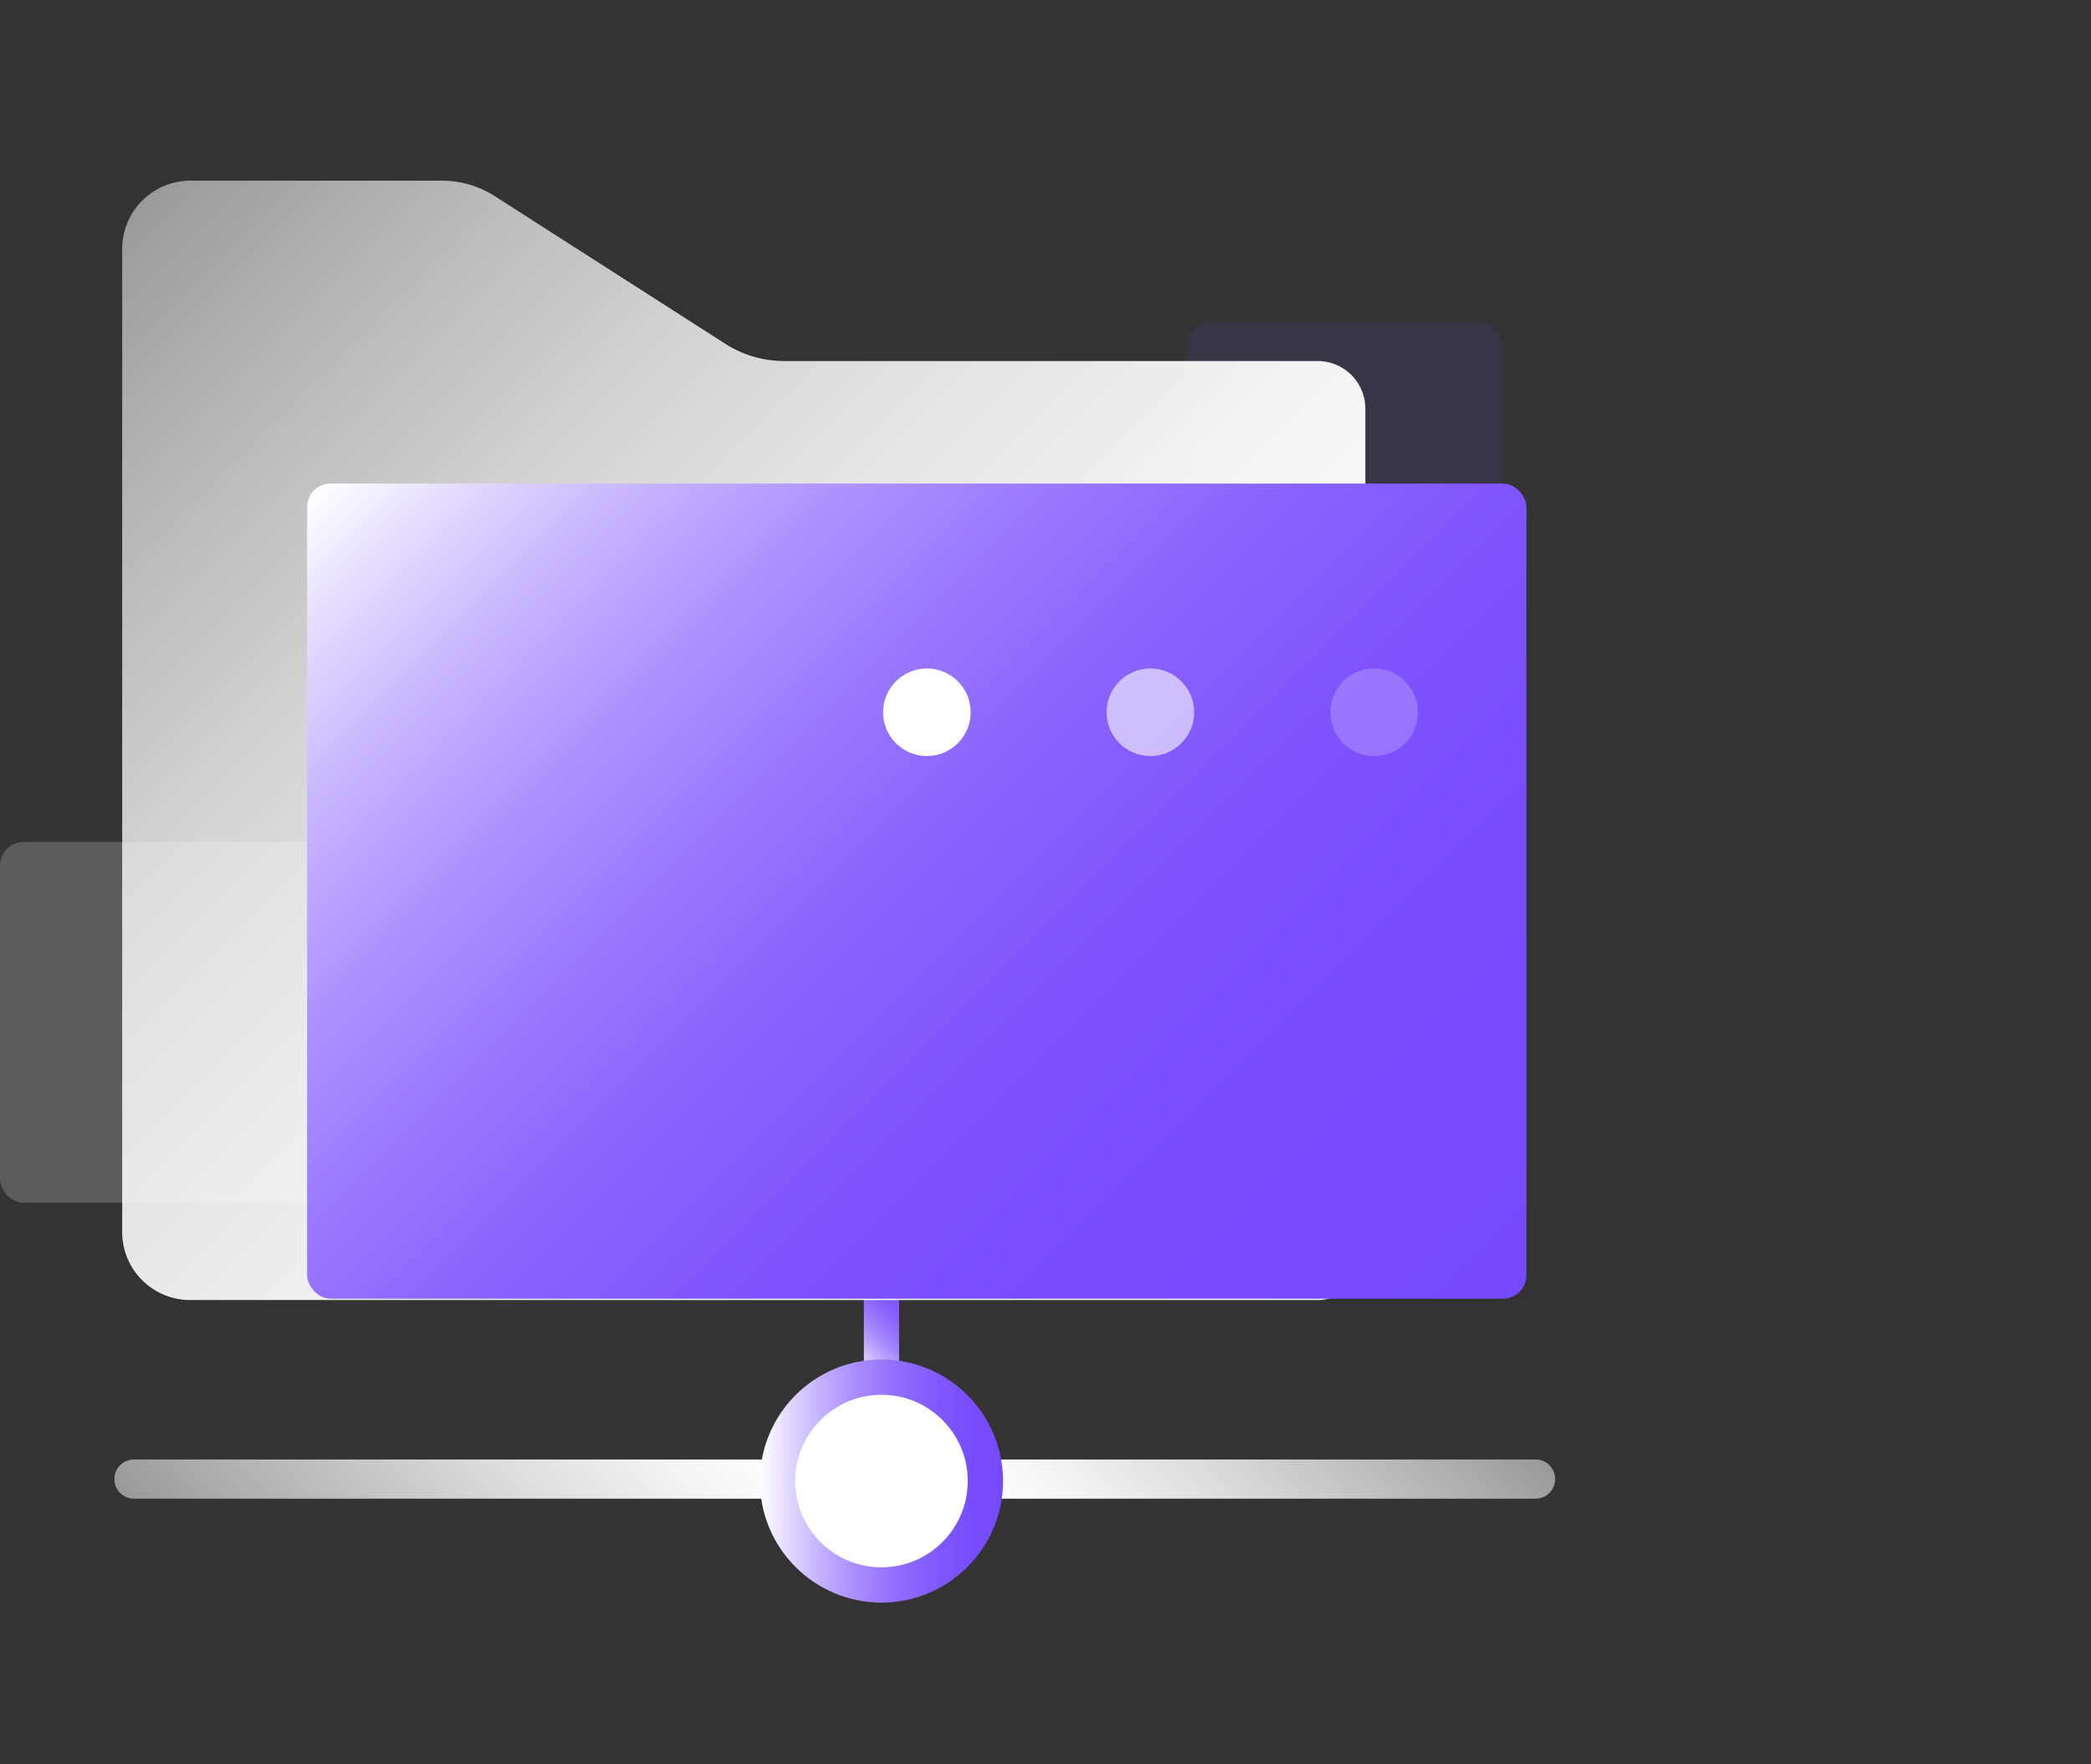 <svg id="图层_1" data-name="图层 1" xmlns="http://www.w3.org/2000/svg" xmlns:xlink="http://www.w3.org/1999/xlink" viewBox="0 0 64 54"><rect x="0" y="0" width="64" height="54" fill="#333333" stroke="none"/><defs><style>.cls-1,.cls-8,.cls-9{fill:none;}.cls-1,.cls-10,.cls-8,.cls-9{stroke-linecap:round;stroke-linejoin:round;}.cls-1,.cls-10{stroke-width:1.08px;}.cls-1{stroke:url(#未命名的渐变_85);}.cls-10,.cls-2,.cls-6,.cls-7{fill:#fff;}.cls-2{opacity:0.2;}.cls-3{fill:#7649fd;opacity:0.1;}.cls-4{fill:url(#未命名的渐变_6);}.cls-5{fill:url(#未命名的渐变_100);}.cls-7{opacity:0.6;}.cls-8,.cls-9{stroke-width:1.2px;}.cls-8{stroke:url(#未命名的渐变_39);}.cls-9{stroke:url(#未命名的渐变_102);}.cls-10{stroke:url(#未命名的渐变_85-2);}</style><linearGradient id="未命名的渐变_85" x1="25.87" y1="41.71" x2="28.08" y2="39.49" gradientUnits="userSpaceOnUse"><stop offset="0" stop-color="#fff"/><stop offset="0.1" stop-color="#e6deff"/><stop offset="0.25" stop-color="#c4b1fe"/><stop offset="0.4" stop-color="#a88bfe"/><stop offset="0.56" stop-color="#926efd"/><stop offset="0.71" stop-color="#825afd"/><stop offset="0.86" stop-color="#794dfd"/><stop offset="1" stop-color="#7649fd"/></linearGradient><linearGradient id="未命名的渐变_6" x1="39.12" y1="41.6" x2="3.98" y2="6.47" gradientUnits="userSpaceOnUse"><stop offset="0" stop-color="#fff"/><stop offset="0.22" stop-color="#fff" stop-opacity="0.99"/><stop offset="0.39" stop-color="#fff" stop-opacity="0.95"/><stop offset="0.55" stop-color="#fff" stop-opacity="0.88"/><stop offset="0.7" stop-color="#fff" stop-opacity="0.79"/><stop offset="0.84" stop-color="#fff" stop-opacity="0.67"/><stop offset="0.98" stop-color="#fff" stop-opacity="0.53"/><stop offset="1" stop-color="#fff" stop-opacity="0.5"/></linearGradient><linearGradient id="未命名的渐变_100" x1="43.41" y1="42.63" x2="12.7" y2="11.92" gradientUnits="userSpaceOnUse"><stop offset="0" stop-color="#7649fd"/><stop offset="0.24" stop-color="#784cfd"/><stop offset="0.39" stop-color="#7f54fd"/><stop offset="0.52" stop-color="#8a63fd"/><stop offset="0.63" stop-color="#9978fe"/><stop offset="0.74" stop-color="#ae93fe"/><stop offset="0.84" stop-color="#c7b4fe"/><stop offset="0.93" stop-color="#e4dbff"/><stop offset="1" stop-color="#fff"/></linearGradient><linearGradient id="未命名的渐变_39" x1="33.94" y1="49.9" x2="43.21" y2="40.63" gradientUnits="userSpaceOnUse"><stop offset="0" stop-color="#fff"/><stop offset="0.16" stop-color="#fff" stop-opacity="0.95"/><stop offset="0.44" stop-color="#fff" stop-opacity="0.82"/><stop offset="0.82" stop-color="#fff" stop-opacity="0.61"/><stop offset="1" stop-color="#fff" stop-opacity="0.5"/></linearGradient><linearGradient id="未命名的渐变_102" x1="8.58" y1="50.6" x2="19.24" y2="39.94" gradientUnits="userSpaceOnUse"><stop offset="0" stop-color="#fff" stop-opacity="0.5"/><stop offset="0.18" stop-color="#fff" stop-opacity="0.61"/><stop offset="0.56" stop-color="#fff" stop-opacity="0.82"/><stop offset="0.84" stop-color="#fff" stop-opacity="0.95"/><stop offset="1" stop-color="#fff"/></linearGradient><linearGradient id="未命名的渐变_85-2" x1="23.26" y1="45.33" x2="30.7" y2="45.33" xlink:href="#未命名的渐变_85"/></defs><title>1</title><line class="cls-1" x1="26.98" y1="39.15" x2="26.98" y2="42.05"/><rect class="cls-2" y="25.77" width="16.52" height="11.04" rx="0.72"/><rect class="cls-3" x="36.34" y="9.84" width="9.62" height="6.43" rx="0.72"/><path class="cls-4" d="M41.79,38.32l0-25.8a1.46,1.46,0,0,0-1.46-1.47H24a3.34,3.34,0,0,1-1.82-.54L15.14,6a3,3,0,0,0-1.59-.47H5.82A2.09,2.09,0,0,0,3.74,7.58V37.71a2.08,2.08,0,0,0,2.08,2.08h34.5A1.47,1.47,0,0,0,41.79,38.32Z"/><rect class="cls-5" x="9.4" y="14.8" width="37.32" height="24.95" rx="0.72"/><circle class="cls-6" cx="28.37" cy="21.8" r="1.34"/><circle class="cls-7" cx="35.21" cy="21.8" r="1.34"/><circle class="cls-2" cx="42.06" cy="21.8" r="1.34"/><line class="cls-8" x1="30.16" y1="45.27" x2="47" y2="45.27"/><line class="cls-9" x1="4.1" y1="45.27" x2="23.72" y2="45.27"/><circle class="cls-10" cx="26.98" cy="45.33" r="3.18"/></svg>